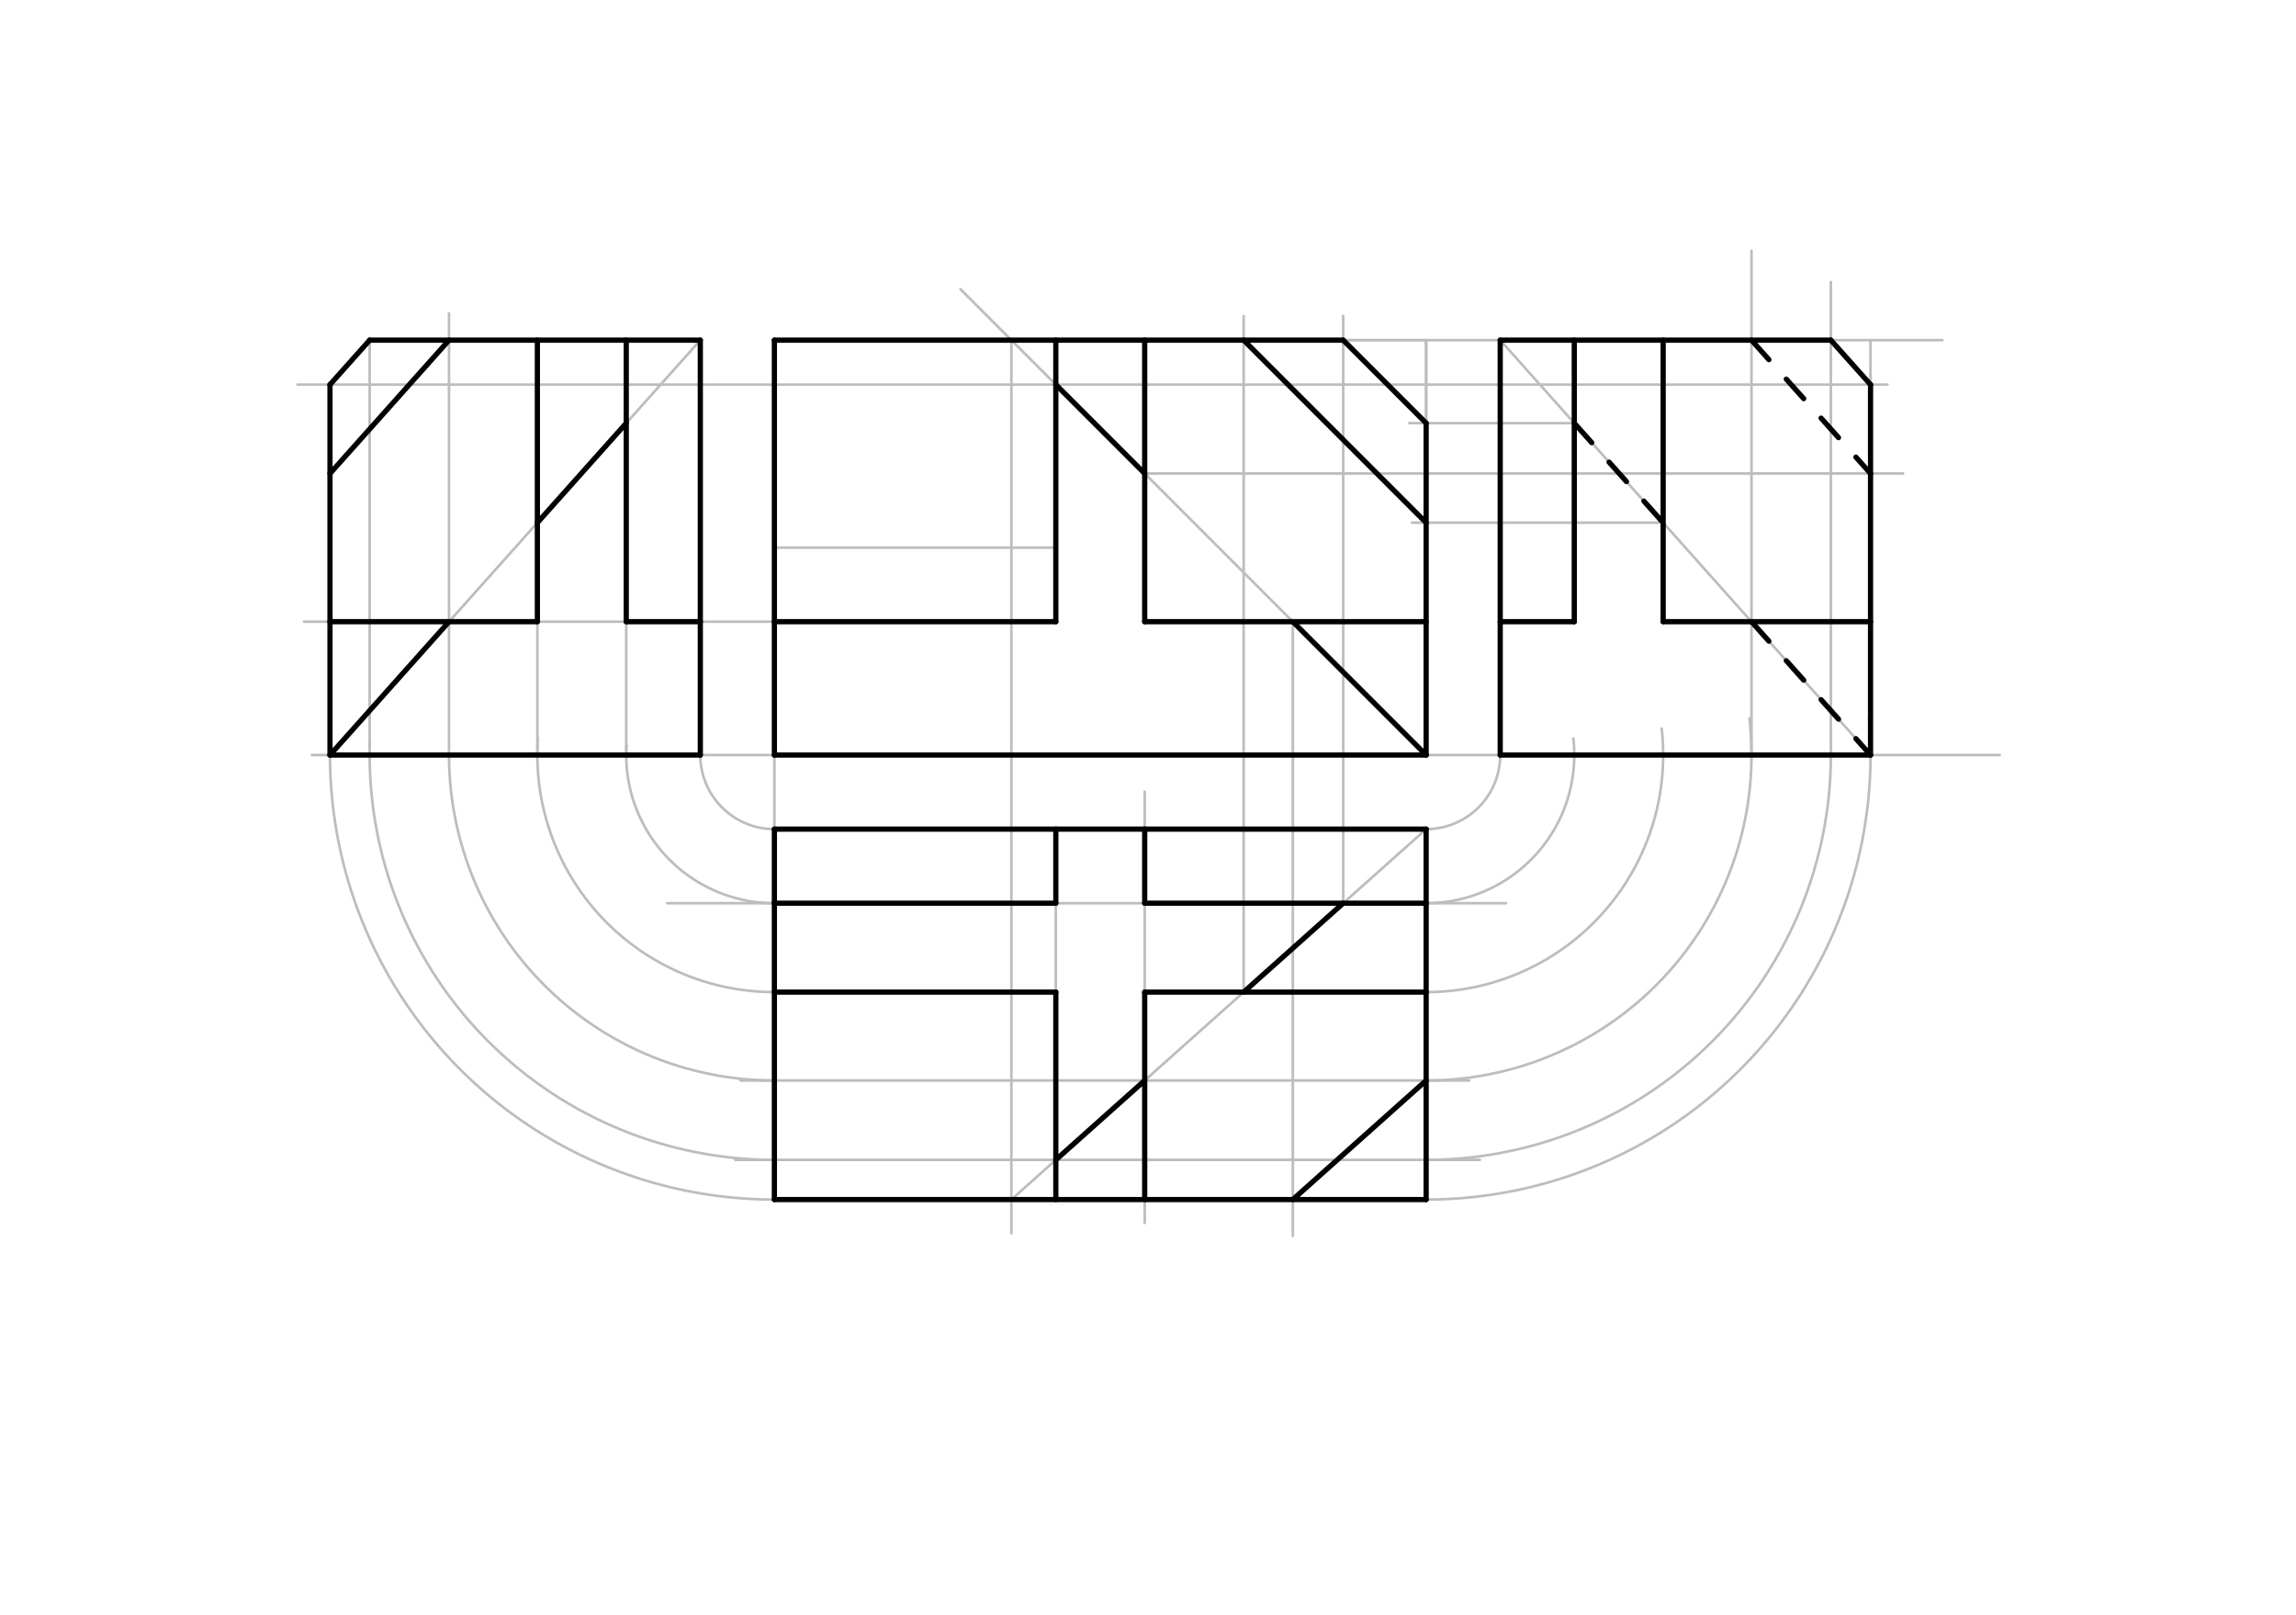 <svg xmlns="http://www.w3.org/2000/svg" class="svg--1it" height="100%" preserveAspectRatio="xMidYMid meet" viewBox="0 0 878.74 617.953" width="100%"><defs><marker id="marker-arrow" markerHeight="16" markerUnits="userSpaceOnUse" markerWidth="24" orient="auto-start-reverse" refX="24" refY="4" viewBox="0 0 24 8"><path d="M 0 0 L 24 4 L 0 8 z" stroke="inherit"></path></marker></defs><g class="aux-layer--1FB"><g class="element--2qn"><line stroke="#BDBDBD" stroke-dasharray="none" stroke-linecap="round" stroke-width="1" x1="296.375" x2="296.375" y1="288.891" y2="317.237"></line></g><g class="element--2qn"><line stroke="#BDBDBD" stroke-dasharray="none" stroke-linecap="round" stroke-width="1" x1="545.824" x2="367.599" y1="288.891" y2="110.666"></line></g><g class="element--2qn"><line stroke="#BDBDBD" stroke-dasharray="none" stroke-linecap="round" stroke-width="1" x1="296.375" x2="545.824" y1="130.15" y2="130.15"></line></g><g class="element--2qn"><line stroke="#BDBDBD" stroke-dasharray="none" stroke-linecap="round" stroke-width="1" x1="545.824" x2="545.824" y1="130.15" y2="288.891"></line></g><g class="element--2qn"><line stroke="#BDBDBD" stroke-dasharray="none" stroke-linecap="round" stroke-width="1" x1="387.084" x2="387.084" y1="130.15" y2="471.891"></line></g><g class="element--2qn"><line stroke="#BDBDBD" stroke-dasharray="none" stroke-linecap="round" stroke-width="1" x1="296.375" x2="404.092" y1="209.521" y2="209.521"></line></g><g class="element--2qn"><line stroke="#BDBDBD" stroke-dasharray="none" stroke-linecap="round" stroke-width="1" x1="387.084" x2="545.824" y1="458.969" y2="317.237"></line></g><g class="element--2qn"><line stroke="#BDBDBD" stroke-dasharray="none" stroke-linecap="round" stroke-width="1" x1="404.092" x2="404.092" y1="458.969" y2="317.237"></line></g><g class="element--2qn"><line stroke="#BDBDBD" stroke-dasharray="none" stroke-linecap="round" stroke-width="1" x1="438.107" x2="438.107" y1="467.891" y2="302.891"></line></g><g class="element--2qn"><line stroke="#BDBDBD" stroke-dasharray="none" stroke-linecap="round" stroke-width="1" x1="255.375" x2="576.375" y1="345.584" y2="345.584"></line></g><g class="element--2qn"><line stroke="#BDBDBD" stroke-dasharray="none" stroke-linecap="round" stroke-width="1" x1="494.8" x2="494.8" y1="237.867" y2="472.891"></line></g><g class="element--2qn"><path d="M 545.824 317.237 A 28.346 28.346 0 0 0 573.769 284.137" fill="none" stroke="#BDBDBD" stroke-dasharray="none" stroke-linecap="round" stroke-width="1"></path></g><g class="element--2qn"><line stroke="#BDBDBD" stroke-dasharray="none" stroke-linecap="round" stroke-width="1" x1="545.824" x2="765.375" y1="288.891" y2="288.891"></line></g><g class="element--2qn"><path d="M 545.824 458.969 A 170.079 170.079 0 0 0 715.283 274.385" fill="none" stroke="#BDBDBD" stroke-dasharray="none" stroke-linecap="round" stroke-width="1"></path></g><g class="element--2qn"><line stroke="#BDBDBD" stroke-dasharray="none" stroke-linecap="round" stroke-width="1" x1="545.824" x2="743.375" y1="130.15" y2="130.15"></line></g><g class="element--2qn"><line stroke="#BDBDBD" stroke-dasharray="none" stroke-linecap="round" stroke-width="1" x1="574.17" x2="574.17" y1="288.891" y2="130.15"></line></g><g class="element--2qn"><line stroke="#BDBDBD" stroke-dasharray="none" stroke-linecap="round" stroke-width="1" x1="715.903" x2="715.903" y1="288.891" y2="130.15"></line></g><g class="element--2qn"><line stroke="#BDBDBD" stroke-dasharray="none" stroke-linecap="round" stroke-width="1" x1="404.092" x2="722.375" y1="147.158" y2="147.158"></line></g><g class="element--2qn"><line stroke="#BDBDBD" stroke-dasharray="none" stroke-linecap="round" stroke-width="1" x1="438.107" x2="728.375" y1="181.174" y2="181.174"></line></g><g class="element--2qn"><line stroke="#BDBDBD" stroke-dasharray="none" stroke-linecap="round" stroke-width="1" x1="404.092" x2="566.375" y1="443.784" y2="443.784"></line></g><g class="element--2qn"><path d="M 545.824 443.784 A 154.893 154.893 0 0 0 700.717 288.891" fill="none" stroke="#BDBDBD" stroke-dasharray="none" stroke-linecap="round" stroke-width="1"></path></g><g class="element--2qn"><line stroke="#BDBDBD" stroke-dasharray="none" stroke-linecap="round" stroke-width="1" x1="700.717" x2="700.717" y1="288.891" y2="107.891"></line></g><g class="element--2qn"><line stroke="#BDBDBD" stroke-dasharray="none" stroke-linecap="round" stroke-width="1" x1="438.107" x2="562.375" y1="413.413" y2="413.413"></line></g><g class="element--2qn"><path d="M 545.824 413.413 A 124.522 124.522 0 0 0 669.558 274.905" fill="none" stroke="#BDBDBD" stroke-dasharray="none" stroke-linecap="round" stroke-width="1"></path></g><g class="element--2qn"><line stroke="#BDBDBD" stroke-dasharray="none" stroke-linecap="round" stroke-width="1" x1="670.346" x2="670.346" y1="288.891" y2="95.891"></line></g><g class="element--2qn"><path d="M 545.824 379.599 A 90.709 90.709 0 0 0 635.961 278.727" fill="none" stroke="#BDBDBD" stroke-dasharray="none" stroke-linecap="round" stroke-width="1"></path></g><g class="element--2qn"><path d="M 545.824 345.584 A 56.693 56.693 0 0 0 602.16 282.538" fill="none" stroke="#BDBDBD" stroke-dasharray="none" stroke-linecap="round" stroke-width="1"></path></g><g class="element--2qn"><line stroke="#BDBDBD" stroke-dasharray="none" stroke-linecap="round" stroke-width="1" x1="574.17" x2="715.903" y1="130.15" y2="288.891"></line></g><g class="element--2qn"><line stroke="#BDBDBD" stroke-dasharray="none" stroke-linecap="round" stroke-width="1" x1="475.978" x2="475.978" y1="379.599" y2="120.891"></line></g><g class="element--2qn"><line stroke="#BDBDBD" stroke-dasharray="none" stroke-linecap="round" stroke-width="1" x1="514.076" x2="514.076" y1="345.584" y2="120.891"></line></g><g class="element--2qn"><line stroke="#BDBDBD" stroke-dasharray="none" stroke-linecap="round" stroke-width="1" x1="602.517" x2="539.375" y1="161.898" y2="161.898"></line></g><g class="element--2qn"><line stroke="#BDBDBD" stroke-dasharray="none" stroke-linecap="round" stroke-width="1" x1="636.532" x2="540.375" y1="199.996" y2="199.996"></line></g><g class="element--2qn"><line stroke="#BDBDBD" stroke-dasharray="none" stroke-linecap="round" stroke-width="1" x1="545.824" x2="545.824" y1="288.891" y2="130.15"></line></g><g class="element--2qn"><line stroke="#BDBDBD" stroke-dasharray="none" stroke-linecap="round" stroke-width="1" x1="296.375" x2="545.824" y1="130.15" y2="130.15"></line></g><g class="element--2qn"><path d="M 296.375 317.237 A 28.346 28.346 0 0 1 268.478 283.86" fill="none" stroke="#BDBDBD" stroke-dasharray="none" stroke-linecap="round" stroke-width="1"></path></g><g class="element--2qn"><line stroke="#BDBDBD" stroke-dasharray="none" stroke-linecap="round" stroke-width="1" x1="296.375" x2="119.375" y1="288.891" y2="288.891"></line></g><g class="element--2qn"><path d="M 296.375 458.969 A 170.079 170.079 0 0 1 126.296 288.891" fill="none" stroke="#BDBDBD" stroke-dasharray="none" stroke-linecap="round" stroke-width="1"></path></g><g class="element--2qn"><line stroke="#BDBDBD" stroke-dasharray="none" stroke-linecap="round" stroke-width="1" x1="404.092" x2="113.875" y1="147.158" y2="147.158"></line></g><g class="element--2qn"><line stroke="#BDBDBD" stroke-dasharray="none" stroke-linecap="round" stroke-width="1" x1="404.092" x2="281.375" y1="443.784" y2="443.784"></line></g><g class="element--2qn"><path d="M 296.375 443.784 A 154.893 154.893 0 0 1 141.565 283.815" fill="none" stroke="#BDBDBD" stroke-dasharray="none" stroke-linecap="round" stroke-width="1"></path></g><g class="element--2qn"><line stroke="#BDBDBD" stroke-dasharray="none" stroke-linecap="round" stroke-width="1" x1="141.482" x2="141.482" y1="288.891" y2="130.15"></line></g><g class="element--2qn"><path d="M 296.375 345.584 A 56.693 56.693 0 0 1 239.804 285.169" fill="none" stroke="#BDBDBD" stroke-dasharray="none" stroke-linecap="round" stroke-width="1"></path></g><g class="element--2qn"><path d="M 296.375 379.599 A 90.709 90.709 0 0 1 205.89 282.518" fill="none" stroke="#BDBDBD" stroke-dasharray="none" stroke-linecap="round" stroke-width="1"></path></g><g class="element--2qn"><line stroke="#BDBDBD" stroke-dasharray="none" stroke-linecap="round" stroke-width="1" x1="239.682" x2="239.682" y1="288.891" y2="130.15"></line></g><g class="element--2qn"><line stroke="#BDBDBD" stroke-dasharray="none" stroke-linecap="round" stroke-width="1" x1="205.666" x2="205.666" y1="288.891" y2="130.15"></line></g><g class="element--2qn"><line stroke="#BDBDBD" stroke-dasharray="none" stroke-linecap="round" stroke-width="1" x1="296.375" x2="116.375" y1="237.867" y2="237.867"></line></g><g class="element--2qn"><line stroke="#BDBDBD" stroke-dasharray="none" stroke-linecap="round" stroke-width="1" x1="438.107" x2="283.375" y1="413.413" y2="413.413"></line></g><g class="element--2qn"><path d="M 296.375 413.413 A 124.522 124.522 0 0 1 171.853 288.891" fill="none" stroke="#BDBDBD" stroke-dasharray="none" stroke-linecap="round" stroke-width="1"></path></g><g class="element--2qn"><line stroke="#BDBDBD" stroke-dasharray="none" stroke-linecap="round" stroke-width="1" x1="171.853" x2="171.853" y1="288.891" y2="119.891"></line></g><g class="element--2qn"><line stroke="#BDBDBD" stroke-dasharray="none" stroke-linecap="round" stroke-width="1" x1="126.296" x2="268.029" y1="288.891" y2="130.15"></line></g></g><g class="main-layer--3Vd"><g class="element--2qn"><line stroke="#000000" stroke-dasharray="none" stroke-linecap="round" stroke-width="2" x1="296.375" x2="545.824" y1="288.891" y2="288.891"></line></g><g class="element--2qn"><line stroke="#000000" stroke-dasharray="none" stroke-linecap="round" stroke-width="2" x1="296.375" x2="296.375" y1="288.891" y2="130.15"></line></g><g class="element--2qn"><line stroke="#000000" stroke-dasharray="none" stroke-linecap="round" stroke-width="2" x1="296.375" x2="545.824" y1="317.237" y2="317.237"></line></g><g class="element--2qn"><line stroke="#000000" stroke-dasharray="none" stroke-linecap="round" stroke-width="2" x1="296.375" x2="296.375" y1="317.237" y2="458.969"></line></g><g class="element--2qn"><line stroke="#000000" stroke-dasharray="none" stroke-linecap="round" stroke-width="2" x1="296.375" x2="545.824" y1="458.969" y2="458.969"></line></g><g class="element--2qn"><line stroke="#000000" stroke-dasharray="none" stroke-linecap="round" stroke-width="2" x1="545.824" x2="545.824" y1="317.237" y2="458.969"></line></g><g class="element--2qn"><line stroke="#000000" stroke-dasharray="none" stroke-linecap="round" stroke-width="2" x1="404.092" x2="404.092" y1="130.15" y2="237.867"></line></g><g class="element--2qn"><line stroke="#000000" stroke-dasharray="none" stroke-linecap="round" stroke-width="2" x1="438.107" x2="438.107" y1="130.15" y2="237.867"></line></g><g class="element--2qn"><line stroke="#000000" stroke-dasharray="none" stroke-linecap="round" stroke-width="2" x1="404.092" x2="438.107" y1="147.158" y2="181.174"></line></g><g class="element--2qn"><line stroke="#000000" stroke-dasharray="none" stroke-linecap="round" stroke-width="2" x1="494.8" x2="545.824" y1="237.867" y2="288.891"></line></g><g class="element--2qn"><line stroke="#000000" stroke-dasharray="none" stroke-linecap="round" stroke-width="2" x1="514.076" x2="475.978" y1="345.584" y2="379.599"></line></g><g class="element--2qn"><line stroke="#000000" stroke-dasharray="none" stroke-linecap="round" stroke-width="2" x1="438.107" x2="404.092" y1="413.413" y2="443.784"></line></g><g class="element--2qn"><line stroke="#000000" stroke-dasharray="none" stroke-linecap="round" stroke-width="2" x1="404.092" x2="296.375" y1="237.867" y2="237.867"></line></g><g class="element--2qn"><line stroke="#000000" stroke-dasharray="none" stroke-linecap="round" stroke-width="2" x1="438.107" x2="545.824" y1="237.867" y2="237.867"></line></g><g class="element--2qn"><line stroke="#000000" stroke-dasharray="none" stroke-linecap="round" stroke-width="2" x1="438.107" x2="545.824" y1="345.584" y2="345.584"></line></g><g class="element--2qn"><line stroke="#000000" stroke-dasharray="none" stroke-linecap="round" stroke-width="2" x1="438.107" x2="438.107" y1="345.584" y2="317.237"></line></g><g class="element--2qn"><line stroke="#000000" stroke-dasharray="none" stroke-linecap="round" stroke-width="2" x1="404.092" x2="404.092" y1="317.237" y2="345.584"></line></g><g class="element--2qn"><line stroke="#000000" stroke-dasharray="none" stroke-linecap="round" stroke-width="2" x1="404.092" x2="296.375" y1="345.584" y2="345.584"></line></g><g class="element--2qn"><line stroke="#000000" stroke-dasharray="none" stroke-linecap="round" stroke-width="2" x1="404.092" x2="296.375" y1="379.599" y2="379.599"></line></g><g class="element--2qn"><line stroke="#000000" stroke-dasharray="none" stroke-linecap="round" stroke-width="2" x1="545.824" x2="438.107" y1="379.599" y2="379.599"></line></g><g class="element--2qn"><line stroke="#000000" stroke-dasharray="none" stroke-linecap="round" stroke-width="2" x1="438.107" x2="438.107" y1="379.599" y2="458.969"></line></g><g class="element--2qn"><line stroke="#000000" stroke-dasharray="none" stroke-linecap="round" stroke-width="2" x1="404.092" x2="404.092" y1="379.599" y2="458.969"></line></g><g class="element--2qn"><line stroke="#000000" stroke-dasharray="none" stroke-linecap="round" stroke-width="2" x1="715.903" x2="715.903" y1="147.158" y2="288.891"></line></g><g class="element--2qn"><line stroke="#000000" stroke-dasharray="none" stroke-linecap="round" stroke-width="2" x1="700.717" x2="715.903" y1="130.15" y2="147.158"></line></g><g class="element--2qn"><line stroke="#000000" stroke-dasharray="none" stroke-linecap="round" stroke-width="2" x1="574.17" x2="700.717" y1="130.15" y2="130.15"></line></g><g class="element--2qn"><line stroke="#000000" stroke-dasharray="none" stroke-linecap="round" stroke-width="2" x1="574.17" x2="574.17" y1="130.15" y2="288.891"></line></g><g class="element--2qn"><line stroke="#000000" stroke-dasharray="none" stroke-linecap="round" stroke-width="2" x1="574.17" x2="715.903" y1="288.891" y2="288.891"></line></g><g class="element--2qn"><line stroke="#000000" stroke-dasharray="10" stroke-linecap="round" stroke-width="2" x1="670.346" x2="715.903" y1="130.15" y2="181.174"></line></g><g class="element--2qn"><line stroke="#000000" stroke-dasharray="none" stroke-linecap="round" stroke-width="2" x1="602.517" x2="602.517" y1="130.15" y2="237.867"></line></g><g class="element--2qn"><line stroke="#000000" stroke-dasharray="none" stroke-linecap="round" stroke-width="2" x1="636.532" x2="636.532" y1="130.15" y2="237.867"></line></g><g class="element--2qn"><line stroke="#000000" stroke-dasharray="none" stroke-linecap="round" stroke-width="2" x1="574.17" x2="602.517" y1="237.867" y2="237.867"></line></g><g class="element--2qn"><line stroke="#000000" stroke-dasharray="none" stroke-linecap="round" stroke-width="2" x1="715.903" x2="636.532" y1="237.867" y2="237.867"></line></g><g class="element--2qn"><line stroke="#000000" stroke-dasharray="10" stroke-linecap="round" stroke-width="2" x1="670.346" x2="715.903" y1="237.867" y2="288.891"></line></g><g class="element--2qn"><line stroke="#000000" stroke-dasharray="10" stroke-linecap="round" stroke-width="2" x1="602.517" x2="636.532" y1="161.898" y2="199.996"></line></g><g class="element--2qn"><line stroke="#000000" stroke-dasharray="none" stroke-linecap="round" stroke-width="2" x1="545.824" x2="494.8" y1="413.413" y2="458.969"></line></g><g class="element--2qn"><line stroke="#000000" stroke-dasharray="none" stroke-linecap="round" stroke-width="2" x1="296.375" x2="514.076" y1="130.15" y2="130.15"></line></g><g class="element--2qn"><line stroke="#000000" stroke-dasharray="none" stroke-linecap="round" stroke-width="2" x1="514.076" x2="545.824" y1="130.15" y2="161.898"></line></g><g class="element--2qn"><line stroke="#000000" stroke-dasharray="none" stroke-linecap="round" stroke-width="2" x1="545.824" x2="545.824" y1="161.898" y2="288.891"></line></g><g class="element--2qn"><line stroke="#000000" stroke-dasharray="none" stroke-linecap="round" stroke-width="2" x1="475.978" x2="545.824" y1="130.15" y2="199.996"></line></g><g class="element--2qn"><line stroke="#000000" stroke-dasharray="none" stroke-linecap="round" stroke-width="2" x1="268.029" x2="268.029" y1="288.891" y2="130.15"></line></g><g class="element--2qn"><line stroke="#000000" stroke-dasharray="none" stroke-linecap="round" stroke-width="2" x1="126.296" x2="126.296" y1="288.891" y2="147.158"></line></g><g class="element--2qn"><line stroke="#000000" stroke-dasharray="none" stroke-linecap="round" stroke-width="2" x1="268.029" x2="141.482" y1="130.15" y2="130.15"></line></g><g class="element--2qn"><line stroke="#000000" stroke-dasharray="none" stroke-linecap="round" stroke-width="2" x1="141.482" x2="126.296" y1="130.15" y2="147.158"></line></g><g class="element--2qn"><line stroke="#000000" stroke-dasharray="none" stroke-linecap="round" stroke-width="2" x1="126.296" x2="171.853" y1="181.174" y2="130.15"></line></g><g class="element--2qn"><line stroke="#000000" stroke-dasharray="none" stroke-linecap="round" stroke-width="2" x1="126.296" x2="205.666" y1="237.867" y2="237.867"></line></g><g class="element--2qn"><line stroke="#000000" stroke-dasharray="none" stroke-linecap="round" stroke-width="2" x1="205.666" x2="205.666" y1="130.15" y2="237.867"></line></g><g class="element--2qn"><line stroke="#000000" stroke-dasharray="none" stroke-linecap="round" stroke-width="2" x1="239.682" x2="239.682" y1="130.15" y2="237.867"></line></g><g class="element--2qn"><line stroke="#000000" stroke-dasharray="none" stroke-linecap="round" stroke-width="2" x1="239.682" x2="268.029" y1="237.867" y2="237.867"></line></g><g class="element--2qn"><line stroke="#000000" stroke-dasharray="none" stroke-linecap="round" stroke-width="2" x1="171.853" x2="126.296" y1="237.867" y2="288.891"></line></g><g class="element--2qn"><line stroke="#000000" stroke-dasharray="none" stroke-linecap="round" stroke-width="2" x1="205.666" x2="239.682" y1="199.996" y2="161.898"></line></g><g class="element--2qn"><line stroke="#000000" stroke-dasharray="none" stroke-linecap="round" stroke-width="2" x1="126.296" x2="268.029" y1="288.891" y2="288.891"></line></g></g><g class="snaps-layer--2PT"></g><g class="temp-layer--rAP"></g></svg>
